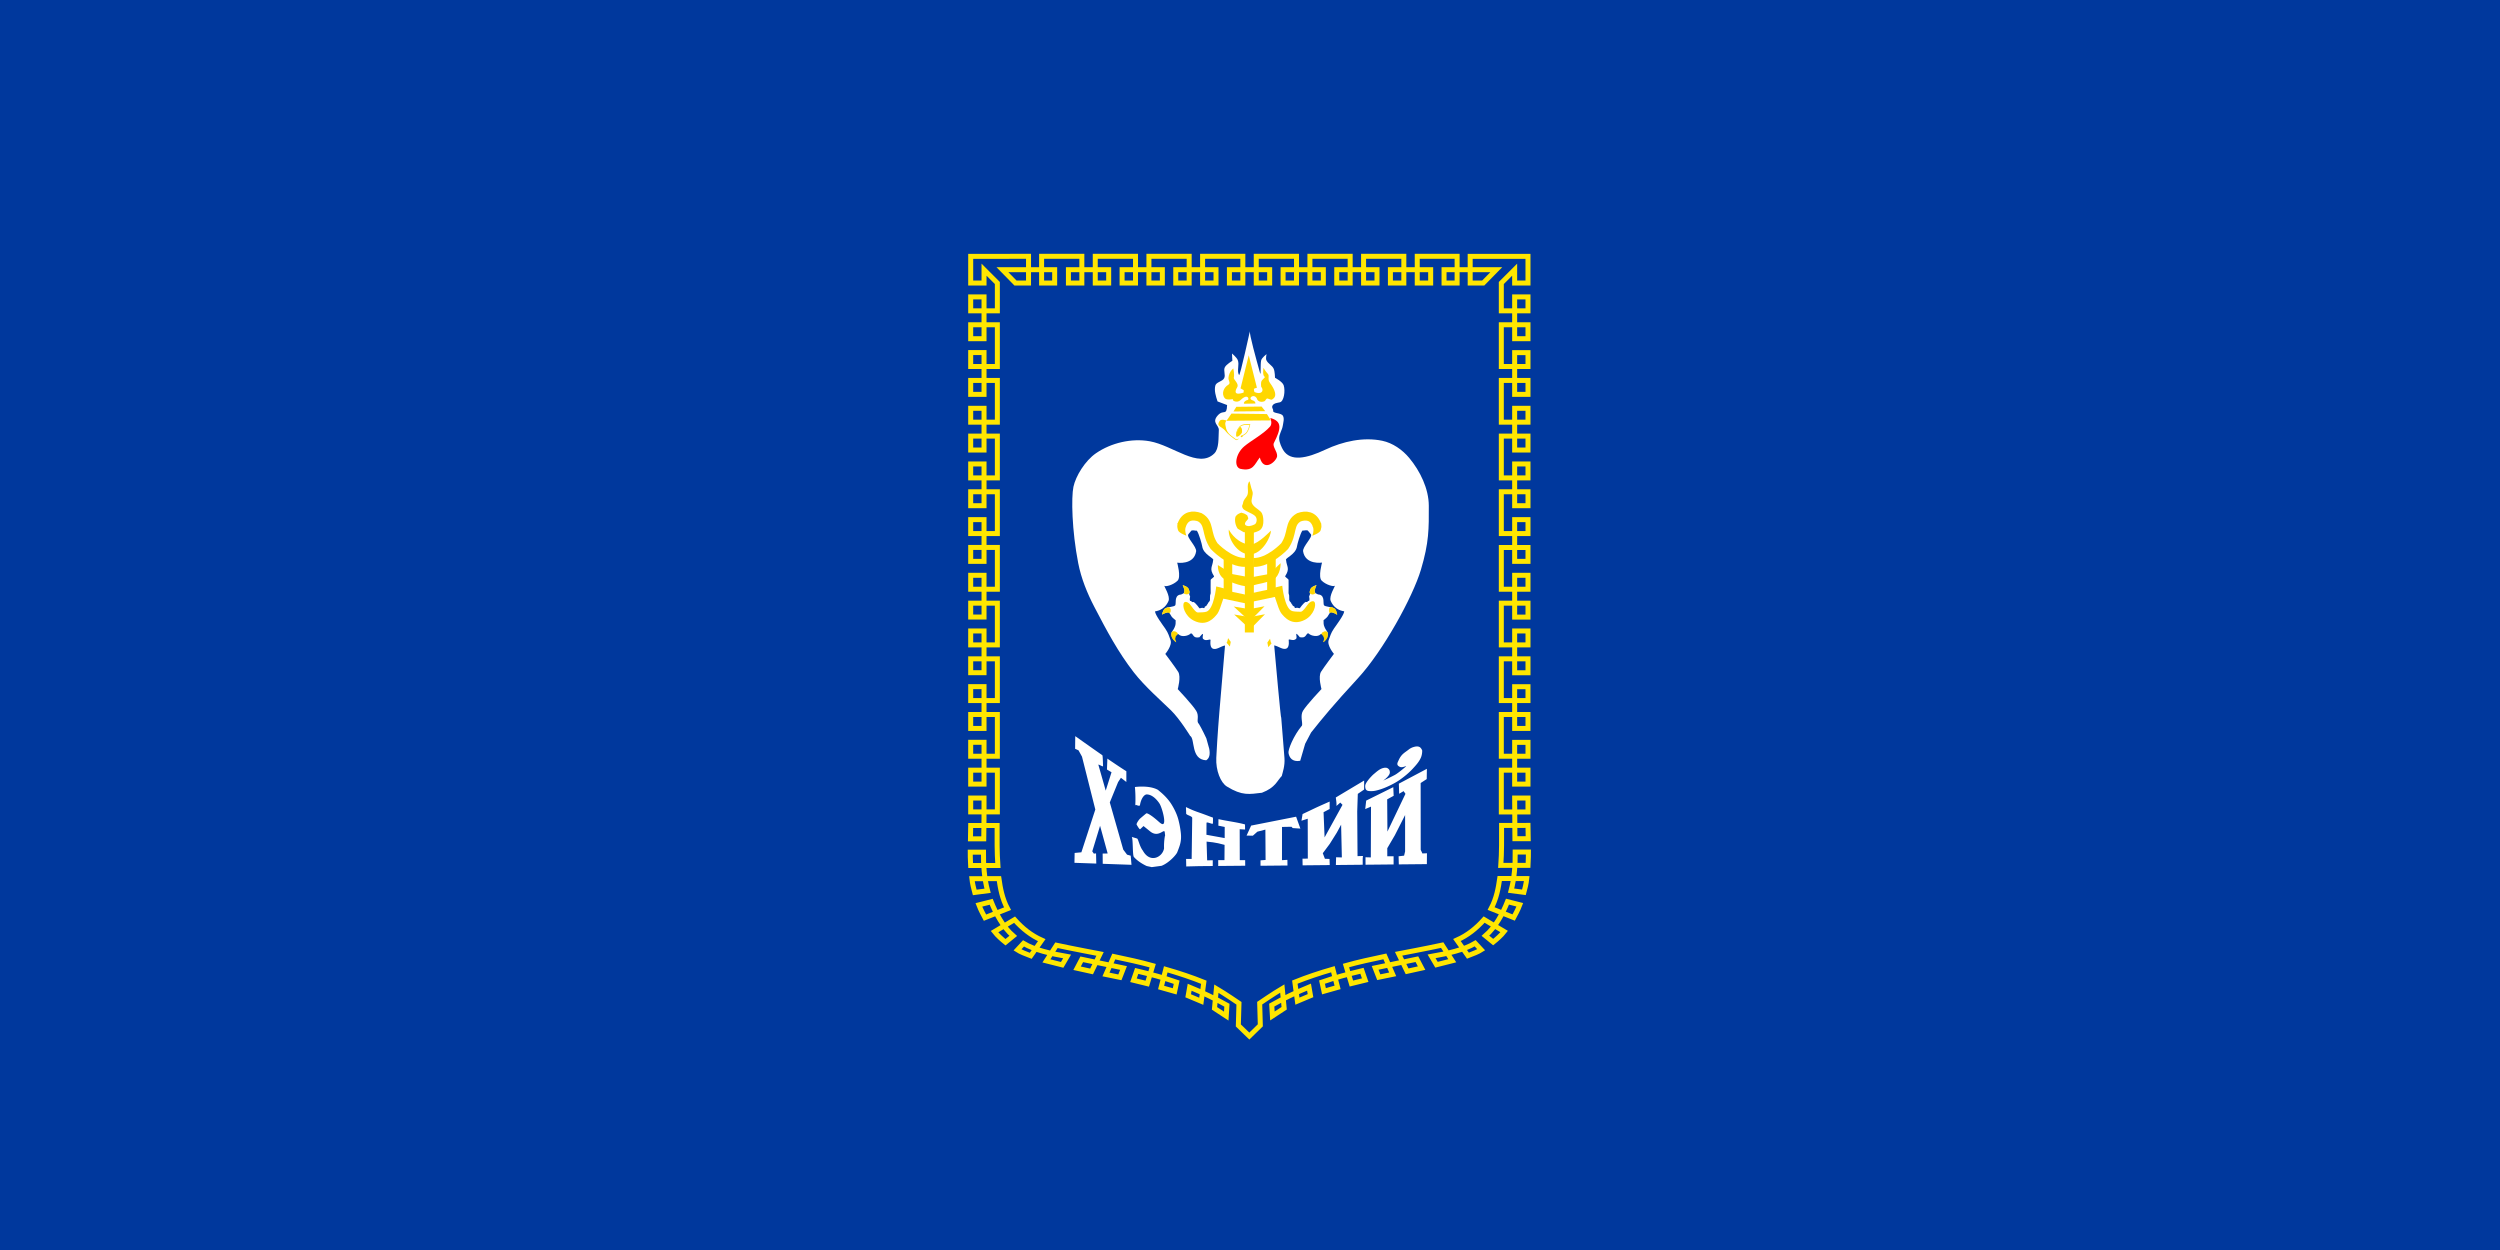 <svg xmlns="http://www.w3.org/2000/svg" width="1500" height="750"><g style="display:inline"><path style="fill:#00389d;fill-opacity:1;stroke:none" d="M0-16.667h1500v750H0z" transform="translate(0 16.667)"/></g><g style="display:inline"><path style="fill:none;fill-rule:evenodd;stroke:#ffe600;stroke-width:3;stroke-linecap:butt;stroke-linejoin:miter;stroke-miterlimit:4;stroke-dasharray:none;stroke-opacity:1" d="M882.109 153.134h7.84l7.842-8h-31.365v8h7.841v-16h-23.921v16h8.05v-8h-24.15v8h8.05v-16h-24.15v16h8.05v-8h-24.15v8h8.05v-16h-24.15v16h8.05v-8h-24.15v8h8.05v-16h-24.15v16h8.05v-8h-24.15v8h8.05v-16h-24.15v16h8.05v-8h-24.15v8h8.05v-16h-24.15v16h8.05v-8h-24.151v8h8.05v-16h-24.15v16h8.05v-8h-24.15v8h8.05v-16h-24.15v16h7.841v-8h-31.365l7.841 8h7.842v-16H582.42v16h8v-8l8 8v16.703h-16v-8.352h8v25.055h-8v-8.351h16v25.055h-16v-8.352h8v25.055h-8v-8.351h16v25.055h-16v-8.352h8v25.055h-8v-8.352h16v25.056h-16v-8.352h8v25.055h-8v-8.352h16v25.055h-16v-8.351h8v25.055h-8v-8.352h16v25.055h-16v-8.352h8v25.056h-8v-8.352h16v25.055h-16v-8.352h8v25.055h-8v-8.351h16v25.055h-16v-8.352h8v25.055h-8v-8.352h16v25.056h-16v-8.352h8v25.055h-8v-8.352h16v25.055h-16v-8.351h8c.003 8.164.008 16.328-.155 24.49h-7.974l.13-8 15.85.008c0 7.993-.114 16.2.465 23.993h-16.375c-.194-2.77-.199-8-.199-8h7.923c-.064 7.858.476 15.756 2.473 23.163l-7.724 1.005c-.45-1.546-1.428-5.59-1.685-8.232l16.223-.06c.838 5.862 1.933 11.985 5.154 18.04l-13.526 5.39c-.902-1.675-2.581-4.763-3.676-7.662l7.393-1.876c2.77 6.956 7.045 15.135 13.228 20.481l-4.648 3.79c-1.868-1.482-4.853-4.084-6.592-6.338l12.03-7.184c4.79 5.339 9.885 9.421 16.31 12.295l-6.614 9.392c-2.834-1.031-6.478-2.584-7.96-3.55l3.635-3.915c6.57 3.93 16.36 6.179 26.15 7.853l-2.948 5.034-9.458-2.395 6.04-9.391c9.211 1.997 26.146 5.202 26.146 5.202l-5.092 10.526-8.69-1.919 2.81-5.363 25.06 5.213-2.185 5.606-8.35-1.72 4.69-10.77c8.051 1.739 15.62 3.287 23.349 5.477l-3.258 10.806-8.287-2.033 1.941-5.613c8.116 1.932 16.06 4.01 23.983 6.779l-1.182 5.487-8.167-2.308 2.813-10.916c7.858 2.254 15.81 4.918 22.83 7.753l-1.538 11.419-7.856-3.296.895-5.137c7.675 3.131 15.533 6.931 22.36 10.796l-.404 6.537-7.052-4.638 1.132-11.842c5.153 3.028 13.557 8.79 13.557 8.79l-.38 13.301 6.592 6.373 6.592-6.44-.38-13.302s8.404-5.762 13.557-8.79l1.132 11.843-7.052 4.637-.405-6.537c6.828-3.865 14.686-7.664 22.361-10.796l.895 5.138-7.856 3.295-1.539-11.419c7.021-2.834 14.973-5.499 22.832-7.753l2.812 10.916-8.167 2.309-1.182-5.488c7.923-2.77 15.867-4.846 23.983-6.779l1.941 5.613-8.287 2.033-3.258-10.806c7.73-2.19 15.298-3.738 23.35-5.477l4.69 10.77-8.35 1.72-2.186-5.606 25.061-5.213 2.81 5.363-8.69 1.92-5.093-10.526s16.935-3.206 26.146-5.203l6.04 9.39-9.457 2.397-2.95-5.034c9.791-1.675 19.581-3.925 26.151-7.854l3.634 3.915c-1.481.966-5.125 2.52-7.959 3.55l-6.614-9.391c6.425-2.874 11.52-6.957 16.31-12.295l12.03 7.183c-1.738 2.255-4.724 4.856-6.591 6.338l-4.65-3.79c6.185-5.346 10.46-13.524 13.229-20.48l7.393 1.876c-1.095 2.898-2.774 5.986-3.675 7.66l-13.527-5.389c3.22-6.054 4.317-12.178 5.154-18.04l16.223.06c-.257 2.642-1.234 6.687-1.685 8.232l-7.724-1.005c1.997-7.407 2.538-15.304 2.473-23.162h7.923s-.005 5.23-.199 8H900.48c.58-7.794.466-16 .466-23.994l15.85-.007.13 8h-7.975l-.159-24.423h8v8.351h-16v-25.055h16v8.352h-8V428.74h8v8.352h-16v-25.056h16v8.352h-8v-25.055h8v8.352h-16V378.63h16v8.351h-8v-25.055h8v8.352h-16v-25.055h16v8.352h-8v-25.056h8v8.352h-16v-25.055h16v8.352h-8v-25.055h8v8.351h-16V278.41h16v8.352h-8v-25.055h8v8.352h-16v-25.056h16v8.352h-8V228.3h8v8.352h-16v-25.055h16v8.351h-8v-25.055h8v8.352h-16v-25.055h16v8.351h-8v-25.055h8v8.352h-16v-16.703l8-8v8h8v-16h-34.682z" transform="translate(0 16.667)"/></g><g style="display:inline"><path d="m719.31 503.016 8.328-.074.021-3.453-3.372.046-.34-11.237 3.69.411 3.216.567 3.896.974-.069 9.176h-3.756l.025 3.489 16.178-.145-.025-3.343-3.238-.002-.05-18.564 3.228.192-.026-3.05c-4.688-1.334-10.701-2.004-15.83-3.18-.237-.054-.037 1.832-.186 3.894l3.823.787-.02 6.678-10.94-1.986.047-7.054c.007-1.108 3.816 1.15 3.843.223.062-2.079.1-3.474-.1-3.535a23.355 23.355 0 0 1-1.602-.547c-8.066-3.117-8.586-2.83-14.328-5.655-.312-.153-.038 1.118-.032 3.81 0 .968 3.675 1.49 3.64 2.689l-.339 24.556-3.346.023.101 4.505m136.124-71.576c-1.095.338-2.212 1.07-2.449 1.264-1.422 1.172-3.108 2.12-4.343 3.527-.794.903-1.423 1.97-1.903 3.08-.358.826-.96 1.747-.708 2.613.19.655.892 1.08 1.502 1.357.405.185.88.177 1.323.155.828-.043 2.399-.759 2.43-.54 0 0-4.628 4.009-6.71 5.146-2.797 1.529-7.09 3.464-7.09 3.464s3.623-2.56 3.955-4.565c.08-.482-.018-1.25-.213-1.697-.212-.487-.575-.807-1.008-1.103-.79-.54-1.926-.409-2.844-.163-2.141.575-3.873 2.237-5.596 3.66-1.006.83-2.73 2.817-2.73 2.817s-1.33 1.656-1.859 2.63c-.3.553-.52 1.194-.508 1.827.014.789.138 1.727.715 2.25.812.737 2.11.632 3.195.645 1.44.016 2.87-.363 4.256-.759 2.444-.697 4.804-1.703 7.091-2.824 2.044-1 4.037-2.135 5.893-3.465 2.592-1.858 5.08-3.913 7.258-6.262 1.901-2.05 3.88-4.178 5.003-6.761.575-1.326.806-2.824.795-4.274 0 0-.432-1.343-1.443-2.034-1.298-.76-2.857-.337-4.012.012zm-8.558 21.892.18 6.066 2.656-1.577 1.13 1.606-10.823 22.654-.15-19.332 3.89-2.13-.22-5.186-16.26 8.057-.58 5.09 3.47-1.473-.115 30.48-3.194-.098.02 4.48 16.84-.168.001-4.892h-3.784l-.01-4.845 4.552-7.789 6.147-12.108-.007 21.838-.6 2.521-3.296.385.118 4.86 16.843-.167.048-6.52-2.721.132-1.021-2.2-.033-40.063 3.638-2.368.102-6.161m-37.643 7.026s-10.637 6.343-16.956 10.143c-.169.101.496 2.675.351 5.105l2.287-2.017 1.334 1.357-10.752 19.537-.617-15.11 3.645-1.94.01-4.45s-6.779 2.984-8.852 3.98c-4.478 2.15-7.394 3.51-7.394 3.51l-.657 4.01 3.75-1.204.049 23.922-3.192.064.07 3.985 16.275-.161-.127-3.677-2.77-.108-1.268-3.326 4.163-5.577 4.257-6.788 2.577-4.767.44 19.663-3.45-.106-.132 4.65 16.081-.16c.066-1.838-.112-3.62.191-5.266l-3.279.1-.188-26.82.344-10.543 3.79-2.59m-67.791 21.626-2.722 5.985 3.755.081 2.72-2.416 4.797-1.25.12 18.218-3.044.222v3.26l16.18-.16-.042-3.395-3.256.197.016-19.934 5.645-.112.807.795 4.573.302-2.559-7.133m-96.722-17.796c.521 5.036.327 11.9.053 11.026-.372-1.184 2.78 1.12 2.994-.238.556-3.517 2.359-6.441 4.21-6.354 3.93.185 6.942 4.593 7.542 5.559 1.547 2.486 4.595 13.497 1.353 12.144-.441-.185-1.064-.626-1.913-1.39-3.777-3.392-6.87-5.394-7.473-4.9a175.949 175.949 0 0 0-3.598 3.029c-.837.724-2.44 3.142-2.13 3.685.975 1.718 1.823 3.036 2.15 2.726l1.983-1.877 3.984 3.225c5.06 4.096 8.446-2.001 8.744.453.354 2.916.197 1.744.064 2.505a34.703 34.703 0 0 0-.478 7.18c-.789 5.218-8.347 9.333-12.73 1.374-2.06-2.636-2.74-7.151-3.496-7.263l-3.177-.957c.878.735.4 10.98 1.297 12.019 2.916 3.376 7.751 5.48 7.718 5.462l3.021.655 5.893-.8c4.48-1.778 8.796-6.587 9.406-8.15 1.603-4.107 2.674-6.698 2.126-11.658a55.201 55.201 0 0 0-1.486-7.965c-.837-3.143-2.408-6.357-4.06-9.02-3.18-5.122-7.667-8.21-8.102-8.726-5.336-3.021-13.895-1.744-13.895-1.744zm-5.133-9.477c-3.8-2.409-7.381-4.82-11.422-7.59-.042-.028.037.256.007.75l-.226 5.806 2.737 1.644-3.479 11.024-4.403-15.48c-.136-.624 2.81 1.421 2.793.78-.082-3.306-.2-6.399-.418-6.55-4.813-3.335-10.077-7.066-16.255-11.442l-.086 7.582 2.04.921 2.09 3.796 7.997 31.73-8.367 25.664-4.044.384-.113 5.92 13.1.46-.136-6.112-1.325.143-.945-1.368 4.674-15.34 4.56 16.622-3.01.055.052 6.136 17.256.605-.468-5.471-2.194-.615-2.283-3.039-8.073-28.303 4.97-12.183 1.711-2.608 3.246 2.528z" style="display:inline;fill:#fff;fill-opacity:1;stroke:none" transform="translate(0 16.667)"/></g><g style="display:inline"><path d="m731.638 410.384 3.378-39.76c-2.585.395-5.517 3.167-7.697 1.674-1.577-1.08-.99-4.92-.99-4.92-.047-1.076-2.834 1.089-4.513-.765-.874-.965 1.38-5.15-1.79-1.392-.462.548.007.523-1.568.61-2.89.158-2.52-2.732-4.039-2.423-1.427 1.564-5.688 2.358-7.279.48-.945-.484-3.625 1.146-1.809 4.215 1.367 1.597-4.357-2.916-1.84-6.164 1-1.29 1.849-3.3 1.87-4.355l.041-2.074s-2.077-1.633-2.39-2.173c-.652-1.122-1.508-2.544-2.01-2.867-.316.011-1.266.613-1.96.65-.509.027-2.546 1.946-1.444-.125.096-.179.268-1.942 1.967-2.836 1.163-.612 4.953-.746 5.574-1.624.71-1.007-.678-5.508 2.692-6.38.808.014 1.567-.405 2.353-.857.764-.439.776-2.891-.516-4.672-.196-.27 4.17.676 3.978 4.329-.323 1.201.139 1.388.423 2.212.088.269-.555 2.067.055 2.729.165.178.534-.1.719.057.13.11 0 .393.134.503.312.26 1.116.031 1.204.078 1.369.723 3.45 3.724 3.45 3.724.026.145.799-.044 1.67-.257.152-.037 1.232.412 1.396.071.185-.387.024-.781.474-.893.502-.125.888-.514 1.046-1.093.038-.14.31-.178.4-.32.111-.175.053-.453.206-.631.546-.635 1.237-1.296 1.176-1.99-.096-1.094.069-1.479.028-.966-.1 1.276.027-.105.007-1.504-.007-.365.363-.982.368-1.372.018-1.58-.106-6.143-.007-7.938.04-.712 2.361-1.775 2.01-2.326-3.008-4.71-.887-5.555-.527-9.53 1.023-1.253-5.854-3.246-6.557-8.406-.17-1.249-1.965-7.69-3.23-9.378-1.077.122-1.896-.43-3.232-.045l-1.836 2.231c-1.386 1.683 5.136 7.43 4.643 10.355-1.383 8.208-11.356 6.674-11.356 6.674s2.458 8.615.24 10.808c-2.593 2.566-7.304 3.87-8.001 3.015-.157.207 3.758 6.389 2.562 9.159-2.578 5.972-7.888 6.107-8.1 6.244.057 2.098 4.647 8.16 6.136 10.316 1.973 2.857 2.287 4.696 3.13 6.781 1.336 3.23-3.095 8.435-3.095 8.435s5.994 7.948 7.734 10.737c1.838 2.948-.265 10.368-.265 10.368s8.9 9.44 11.091 13.053c1.8 2.968.318 5.653 1.062 7.095.574.505 2.853 4.774 5.003 9.387l1.739 6.272c.64 3.361.123 5.698-1.825 6.901-9.413-.452-6.536-12.892-9.63-14.667 0 0-6.202-10.122-11.506-15.318-5.305-5.195-15.816-14.388-22.346-22.836-9.332-12.072-16.037-24.587-23.678-39.305-4.195-8.082-7.802-16.836-9.633-26.195-3.806-19.463-4.218-39.392-2.859-45.78 1.36-6.389 6.946-15.614 13.57-20.158 9.124-6.26 21.387-9.09 32.208-7.152 14.003 2.509 29.233 16.65 38.7 7.358 2.998-2.942 2.467-9.303 2.75-14.08.173-2.926-4.517-4.437-.654-8.77 3.52-3.95 5.367.682 5.617-6.247-1.758-.652-5.73-2.16-5.73-2.16-1.114-3.338-2.049-6.514-1.35-9.449.546-2.291 4.292-2.413 5.335-4.52.953-1.928-.577-4.538.367-6.47.886-1.811 4.537-3.92 4.537-3.92s-.226-4.245-.227-4.406c0 0 2.758 2.29 3.444 3.895 1.187 2.776-.697 6.435.792 9.055.562.99 6.615-26.802 6.51-26.44-.469 1.63 3.771 16.836 6.145 25.38.502 1.808.091-4.998.586-7.645.311-1.664 3.267-3.83 3.267-3.83s-.613 2.509-.112 3.592c1 2.16 3.457 3.088 4.392 5.157.747 1.654.793 5.406.793 5.406s4.495 2.326 5.212 4.542c1.069 3.304.164 9.624-2.287 10.176-2.21.498-3.357.502-4.316 1.801-.903 1.224.45 2.42.287 3.136-.437 1.907 4.714 1.215 5.84 3.15.993 1.705.216 3.99-.068 5.953-.383 2.652-2.266 5.045-2.185 7.723.074 2.421 1.601 5.54 2.396 6.842 4.374 7.176 14.128 5.068 25.302-.189 10.582-4.979 22.902-7.705 34.194-5.326 6.218 1.31 12.05 5.357 16.162 10.303 6.57 7.9 11.702 18.438 11.74 28.705.052 13.744.16 22.023-4.746 38.402-4.906 16.38-22.577 48.562-37.672 64.954-15.094 16.391-21.215 23.898-28.221 32.697l-3.547 6.732-2.98 10.218c-4.95.854-6.561-2.101-7.019-4.682-.339-1.911 2.879-10.203 8.102-16.491.514-1.592-1.21-5.859.59-8.826 2.191-3.613 11.092-13.054 11.092-13.054s-2.104-7.42-.265-10.367c1.74-2.79 7.733-10.738 7.733-10.738s-4.43-5.204-3.094-8.434c.843-2.085 1.156-3.925 3.13-6.782 1.488-2.156 6.078-8.218 6.135-10.315-.211-.137-5.522-.273-8.1-6.245-1.195-2.77 2.72-8.95 2.563-9.159-.698.856-5.409-.448-8.002-3.014-2.217-2.194.24-10.809.24-10.809s-9.973 1.535-11.356-6.674c-.493-2.924 6.03-8.671 4.644-10.354l-1.837-2.23c-1.335-.387-2.154.166-3.231.044-1.265 1.687-3.06 8.129-3.23 9.378-.704 5.16-7.581 7.153-6.558 8.406.36 3.975 2.482 4.82-.526 9.53-.352.55 1.97 1.613 2.01 2.326.099 1.795-.026 6.357-.007 7.938.007.39.375 1.007.367 1.371-.018 1.4.108 2.781.008 1.504-.04-.512.125-.128.029.967-.061.694.629 1.355 1.176 1.99.153.177.094.456.205.63.091.142.362.181.4.321.158.578.545.967 1.047 1.092.45.113.288.506.474.894.163.341 1.243-.109 1.395-.072.871.214 1.644.402 1.67.257 0 0 2.082-3 3.45-3.723.089-.047.893.181 1.204-.079.135-.11 0-.392.135-.503.185-.156.553.122.718-.057.61-.661-.032-2.46.055-2.729.285-.823.746-1.01.423-2.211-.192-3.654 4.174-4.6 3.978-4.329-1.292 1.78-1.28 4.233-.516 4.672.786.452 1.546.87 2.354.856 3.37.873 1.98 5.374 2.691 6.38.621.879 4.412 1.013 5.574 1.625 1.699.893 1.872 2.657 1.967 2.836 1.103 2.07-.935.151-1.444.124-.693-.036-1.643-.638-1.96-.649-.502.322-1.357 1.744-2.01 2.867-.313.54-2.39 2.172-2.39 2.172l.042 2.074c.02 1.055.869 3.066 1.869 4.356 2.518 3.248-3.207 7.76-1.84 6.163 1.816-3.068-.864-4.699-1.809-4.215-1.59 1.88-5.852 1.085-7.279-.48-1.518-.309-1.15 2.582-4.039 2.423-1.574-.086-1.105-.062-1.567-.61-3.17-3.758-.917.427-1.79 1.393-1.68 1.854-4.466-.312-4.514.765 0 0 .588 3.84-.99 4.92-2.18 1.492-5.111-1.28-7.697-1.674.88 9.349 3.894 44.158 4.216 43.28l1.946 24.282c.378 4.716-1.146 8.815-1.617 10.792-2.874 2.887-3.672 6.888-11.898 10.05-7.566.871-11.811 1.968-21.059-3.754-3.73-2.307-6.7-9.65-6.331-17.198.656-13.426 1.863-27.644 1.863-27.644" style="fill:#fff;fill-opacity:1;stroke:none" transform="translate(0 16.667)"/></g><g style="display:inline"><g style="stroke:#ff0;stroke-width:.999;stroke-miterlimit:4;stroke-dasharray:none;stroke-opacity:1"><path style="fill:none;stroke:gold;stroke-width:.999;stroke-miterlimit:4;stroke-dasharray:none;stroke-opacity:1" d="M1053.905 395.4c-3.504-4.783-1.756-9.759.709-13.372 3.796-5.564 16.099-6.187 16.345-6.232 0 0 .221 10.097-4.882 13.97-5.315 4.032-3.797 3.465-3.797 3.465" transform="matrix(.347 .079 -.093 .439 413.26 5.177)"/><path d="M1055.18 381.474c2.27.327 4.662 1.356 5.42 6.256.377 2.439-4.488 7.842-6.759 7.516-2.27-.327-2.443-4.187-1.179-8.478" style="fill:gold;fill-opacity:1;stroke:none" stroke="none" transform="matrix(.347 .079 -.093 .439 413.26 5.177)"/><path transform="matrix(.517 0 0 .52 319.501 -44.48)" style="fill:gold;fill-opacity:1;stroke:none" d="M824 589.016c0 .57-.478 1.03-1.068 1.03-.59 0-1.068-.46-1.068-1.03 0-.57.479-1.032 1.068-1.032.573 0 1.578.002 1.602.555" stroke="none"/></g><path d="m744.328 216.354 4.92-19.84 4.906 19.48c-.302.108-1.186.23-1.804.663 0 0 .043 1.782.466 1.966 3.788 1.648 5.97-.613 3.88-3.313-.404-4.206.691-3.587 2.337-5.8-1.816-.544-.93-5.464-.93-5.464s1.18 2.107 2.544 3.522c1.365 1.415-.454 3.064 1.36 5.536 3.146 4.287 3.962 7.502 2.314 9.11-1.648 1.61-1.655.802-3.638.269-1.151-.31-1.183 1.275-2.085 1.628-1.986.779-4.1.068-4.468-1.684-1.856-3.319-5.773.01-2.664 1.066 2.12.72 1.759 1.952 1.759 1.952l-6.483.132c-1.084.022-.013-1.928 1.915-2.263 1.033-.18.213-4.37-4.371.108-1.993 1.947-5.472.269-4.407-.656 0 0-3.893.888-5.013-.509-2.37-2.957-.286-6.668 1.975-7.966 1.92-1.103.087-2.36.255-4.377.3-3.603 2.893-5.51 2.893-5.51s.787 3.85.302 5.42c-.389 1.259 3.329 3.646 2.046 5.833-3.571 6.09 3.847 3.196 3.847 3.196l.035-1.435zM731.707 235.977c1.05-1.622 4.303-.264 4.303-.264s-1.103.5-.792 2.577c.456 3.042 1.243 4.696 3.535 6.484 0 0 0-.006 2.631 1.96 1.153.86 2.057-.682 2.057-.682s-.79 1.957-2.076 1.148c-1.87-1.177-4.985-3.768-5.94-5.08-2.222-3.054-5.943-2.703-3.718-6.143z" style="fill:gold;fill-opacity:1;stroke:none" transform="translate(0 16.667)"/><g style="fill:gold;fill-opacity:1"><path d="M1130.045 458.835c-1-2.068 6.363-4.617 6.572-2.367.231 2.477.235 2.355-.426 4.845-.618 2.324-6.627 4.345-6.627 4.345s1.565-3.615.572-6.556z" style="fill:gold;fill-opacity:1;stroke:none" transform="matrix(.757 0 0 .766 -67.68 -35.256)"/><path d="M1130.045 458.835c-1-2.068 6.363-4.617 6.572-2.367.231 2.477.235 2.355-.426 4.845-.618 2.324-6.627 4.345-6.627 4.345s1.565-3.615.572-6.556z" style="fill:gold;fill-opacity:1;stroke:none" transform="matrix(-.757 0 0 .766 1566.9 -35.296)"/><g style="fill:gold;fill-opacity:1"><path d="M1075.714 461.786h7.143v80h-7.143zM1058.929 481.786h6.786v32.5h-6.786z" style="fill:gold;fill-opacity:1;stroke:none" transform="matrix(.757 0 0 .766 -67.409 -35.53)"/><path style="fill:none;stroke:gold;stroke-width:7;stroke-linecap:butt;stroke-linejoin:miter;stroke-miterlimit:4;stroke-dasharray:none;stroke-opacity:1" d="M1082.753 486.594c12.433.435 24.865-12.78 24.865-12.78 6.923-10.028 2.865-17.874 11.318-22.586 5.364-1.898 11.649-1.535 14.375 6.324" transform="matrix(.757 0 0 .766 -67.68 -35.256)"/><path style="fill:none;stroke:gold;stroke-width:7;stroke-linecap:butt;stroke-linejoin:miter;stroke-miterlimit:4;stroke-dasharray:none;stroke-opacity:1" d="M1082.753 486.594c12.433.435 24.865-12.78 24.865-12.78 6.923-10.028 2.865-17.874 11.318-22.586 5.364-1.898 11.649-1.535 14.375 6.324" transform="matrix(-.757 0 0 .766 1566.9 -35.296)"/><path style="fill:gold;fill-opacity:1;stroke:none" transform="matrix(.757 0 0 .766 -67.409 -35.53)" d="M1093.393 481.429h6.786v32.5h-6.786z"/><path style="fill:gold;fill-opacity:1;stroke:none" transform="matrix(-.071 .763 -.741 -.157 -67.409 -35.53)" d="M282.384-1132.698h6.727v24.826h-6.727z"/><path style="fill:gold;fill-opacity:1;stroke:none" transform="matrix(.071 .763 .741 -.157 -67.409 -35.53)" d="M725.928 1033.686h6.727v24.826h-6.727z"/><path style="fill:gold;fill-opacity:1;stroke:none" d="M1104.008 487.536c.245-.07.174 9.713-5.891 12.89-4.718 2.47-10.847 2.96-17.511 4.895-5.345 1.552-15.38-2.8-19.683-4.59-7.256-3.02-6.576-11.732-6.576-11.732l11.498 7.087 14.27 2.607 15.086-2.736zM1079.665 480.601c-10.177 0-17.461-12.753-16.657-19.416 0 0 4.56 9.147 14.405 11.462 2.24.527-.975.441 3.557.12 5.532-.393 15.344-10.715 15.344-10.715.49 3.7-6.473 18.55-16.65 18.55zM1079.182 523.522l12.15-2.267-11.767 11.775-12.682-11.57" transform="matrix(.757 0 0 .766 -67.409 -35.53)"/><path style="fill:gold;fill-opacity:1;stroke:none" d="m1079.54 529.772 12.149-2.267-11.767 11.775-12.682-11.57M1097.5 507.143l7.857-1.964s1.756 18.009 7.857 19.821c1.75.52 4.39.487 6.797.571 1.89.066 5.616-5.949 6.478-6.761 1.846-1.742 3.546-1.86 4.296-1.016 1.91 2.147-.375 10.519-7.603 14.146-10.36 5.2-16.347-2.387-18.718-5.333-2.37-2.946-6.964-19.464-6.964-19.464zM1060.893 507.696l-7.857-1.964s-1.756 18.009-7.857 19.821c-1.75.52-4.39.487-6.797.571-1.89.066-5.616-5.949-6.478-6.761-1.846-1.742-3.546-1.86-4.296-1.016-1.91 2.147.375 10.519 7.603 14.146 10.36 5.2 16.347-2.387 18.718-5.333 2.37-2.946 6.964-19.464 6.964-19.464zM1068.304 451.071c1.398-1.964 2.261-2.232 4.553-3.125 2.976.774 2.738.834 4.732 2.054 1.062 2.754 1.053 2.115.42 3.262-5.468 5.282 1.009 5.22 1.009 5.22s4.459-.554 5.412-2.261c.984-1.762 1.005-4.422-.944-5.98-2.754-2.204-8.026-3.65-9.208-5.445-1.527-2.32-.19-2.886 0-4.31.368-2.731 2.102-3.89 3.17-5.707 1.962-3.338-.961-8.626 2.005-11.407 1.48 5.802 1.528 5.883 2.25 7.852 1.068 2.91-1.54 6.34-.403 9.187 1.198 3 4.554 4.39 6.98 6.727 1.732 1.668 2.03 4.618 2.106 6.88.104 3.034-.512 5.646-2.443 7.375-1.403 1.257-5.196 2.227-5.196 2.227l-7.97-.395-4.69-2.69c-1.726-2.32-2.738-6.25-1.785-9.464z" transform="matrix(.757 0 0 .766 -67.409 -35.53)"/><path d="m924.566 381.435 2.141 2.994-.721 3.632-2.614-2.964.592-1.163zM958.291 381.939l-2.141 2.995.721 3.631 2.615-2.964-.593-1.163z" style="fill:gold;fill-opacity:1;stroke:none" transform="matrix(.746 0 0 .766 47.13 90.668)"/></g></g><path style="fill:gold;fill-opacity:1;stroke:gold;stroke-width:.295;stroke-miterlimit:4;stroke-dashoffset:0;stroke-opacity:1" d="M709.826 334.671s3.36.731 3.49 2.774c1.419 3.398-3.408 2.285-2.849 1.644.942-1.081-.641-4.418-.641-4.418z" transform="translate(0 16.667)"/><path style="fill:gold;fill-opacity:1;stroke:gold;stroke-width:.293;stroke-miterlimit:4;stroke-dashoffset:0;stroke-opacity:1" d="M697.387 351.842s.629-3.499 2.58-3.682c3.218-1.552 2.255 3.475 1.63 2.912-1.053-.95-4.21.77-4.21.77z" transform="translate(0 16.667)"/><path style="fill:gold;fill-opacity:1;stroke:gold;stroke-width:.294;stroke-miterlimit:4;stroke-dashoffset:0;stroke-opacity:1" d="M794.036 368.523s2.77-2.028 2.504-4.183c.668-3.79-4.474-1.37-3.307-.347 2.387 2.092.803 4.53.803 4.53zM705.518 368.46s-2.774-2.022-2.513-4.177c-.676-3.79 4.471-1.38 3.306-.354-2.382 2.097-.793 4.531-.793 4.531z" transform="translate(0 16.667)"/><path style="fill:gold;fill-opacity:1;stroke:gold;stroke-width:.293;stroke-miterlimit:4;stroke-dashoffset:0;stroke-opacity:1" d="M802.157 352.01s-.343-3.54-2.271-3.889c-3.082-1.82-2.53 3.272-1.862 2.764 1.127-.858 4.133 1.125 4.133 1.125z" transform="translate(0 16.667)"/><path style="fill:gold;fill-opacity:1;stroke:gold;stroke-width:.295;stroke-miterlimit:4;stroke-dashoffset:0;stroke-opacity:1" d="M789.679 334.707s-3.36.731-3.49 2.774c-1.42 3.398 3.408 2.285 2.849 1.644-.943-1.082.64-4.418.64-4.418z" transform="translate(0 16.667)"/><path d="M746.506 251.185c3.975-3.407 11.71-7.495 15.544-11.93 1.591-1.842.13-5.144.13-5.144 7.186 1.985 6.6 6.265 2.17 14.976-1.096 2.153 2.1 5.02 1.92 7.902-.18 2.916-7.909 10.098-10.39.849-3.193 4-3.823 8.59-11.782 6.76-3.9-1.276-2.753-8.99 2.408-13.413z" style="fill:red;fill-opacity:1;stroke:none" transform="translate(0 16.667)"/><path d="m738.872 231.49 21.28.283 2.382 3.811-26.625.218zM741.794 227.424l15.146-.156 2.196 2.767-19.061.193z" style="fill:gold;fill-opacity:1;stroke:none" transform="translate(0 16.667)"/></g></svg>